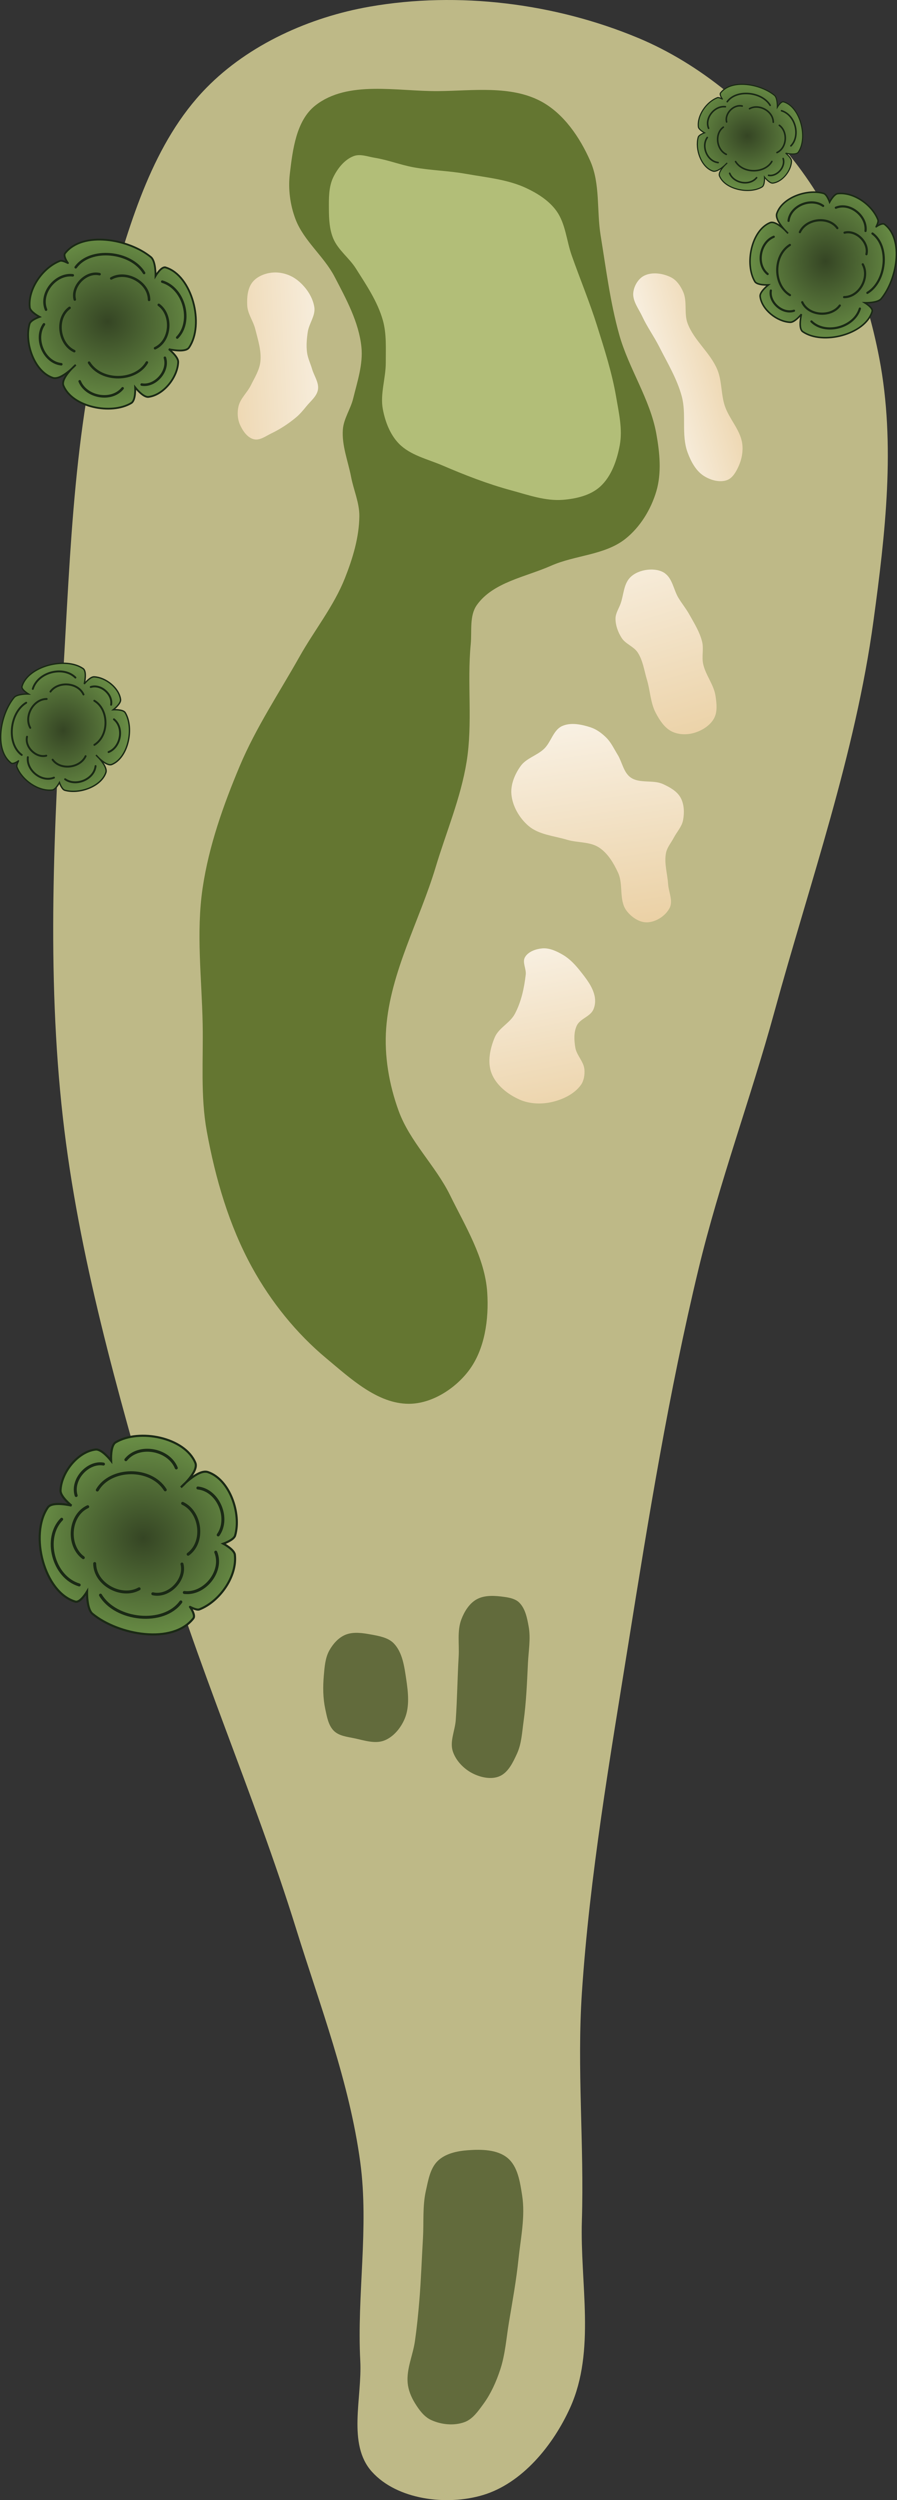 <?xml version="1.0" encoding="UTF-8" standalone="no"?>
<svg
   width="57.551mm"
   height="160.23mm"
   viewBox="0 0 57.551 160.23"
   version="1.1"
   id="svg8"
   inkscape:version="1.2.1 (9c6d41e4, 2022-07-14)"
   sodipodi:docname="9.svg"
   xml:space="preserve"
   xmlns:inkscape="http://www.inkscape.org/namespaces/inkscape"
   xmlns:sodipodi="http://sodipodi.sourceforge.net/DTD/sodipodi-0.dtd"
   xmlns:xlink="http://www.w3.org/1999/xlink"
   xmlns="http://www.w3.org/2000/svg"
   xmlns:svg="http://www.w3.org/2000/svg"
   xmlns:rdf="http://www.w3.org/1999/02/22-rdf-syntax-ns#"
   xmlns:cc="http://creativecommons.org/ns#"
   xmlns:dc="http://purl.org/dc/elements/1.1/"><rect x="0" y="0" width="57.551" height="160.23" fill="#333333" stroke="none"/><defs
     id="defs2"><linearGradient
       inkscape:collect="always"
       id="linearGradient21405"><stop
         style="stop-color:#ddb167;stop-opacity:1;"
         offset="0"
         id="stop21401" /><stop
         style="stop-color:#ffffff;stop-opacity:1"
         offset="1"
         id="stop21403" /></linearGradient><marker
       style="overflow:visible"
       id="Arrow1Lstart"
       refX="0"
       refY="0"
       orient="auto"
       inkscape:stockid="Arrow1Lstart"
       inkscape:isstock="true"><path
         transform="matrix(0.8,0,0,0.8,10,0)"
         style="fill:#ef0000;fill-opacity:1;fill-rule:evenodd;stroke:#ef0000;stroke-width:1pt;stroke-opacity:1"
         d="M 0,0 5,-5 -12.5,0 5,5 Z"
         id="path1322" /></marker><marker
       style="overflow:visible"
       id="DotL"
       refX="0"
       refY="0"
       orient="auto"
       inkscape:stockid="DotL"
       inkscape:isstock="true"><path
         transform="matrix(0.8,0,0,0.8,5.92,0.8)"
         style="fill:#ef0000;fill-opacity:1;fill-rule:evenodd;stroke:#ef0000;stroke-width:1pt;stroke-opacity:1"
         d="m -2.5,-1 c 0,2.76 -2.24,5 -5,5 -2.76,0 -5,-2.24 -5,-5 0,-2.76 2.24,-5 5,-5 2.76,0 5,2.24 5,5 z"
         id="path1383" /></marker><linearGradient
       id="linearGradient1668"><stop
         style="stop-color:#000000;stop-opacity:1"
         offset="0"
         id="stop1664" /><stop
         id="stop1666"
         offset="1"
         style="stop-color:#ffffff;stop-opacity:0" /></linearGradient><linearGradient
       id="linearGradient3710"
       inkscape:swatch="solid"><stop
         style="stop-color:#878e76;stop-opacity:1;"
         offset="0"
         id="stop3708" /></linearGradient><linearGradient
       id="linearGradient3177"
       inkscape:swatch="solid"><stop
         style="stop-color:#000000;stop-opacity:1;"
         offset="0"
         id="stop3175" /></linearGradient><linearGradient
       id="linearGradient3152"><stop
         style="stop-color:#878e76;stop-opacity:1"
         offset="0"
         id="stop3154" /><stop
         id="stop3178"
         offset="1"
         style="stop-color:#065143;stop-opacity:1" /></linearGradient><inkscape:perspective
       sodipodi:type="inkscape:persp3d"
       inkscape:vp_x="0 : 389.41102 : 1"
       inkscape:vp_y="0 : 1000.0002 : 0"
       inkscape:vp_z="744.09454 : 389.41102 : 1"
       inkscape:persp3d-origin="372.04725 : 214.01729 : 1"
       id="perspective10" /><inkscape:perspective
       id="perspective3304"
       inkscape:persp3d-origin="372.04725 : 214.01729 : 1"
       inkscape:vp_z="744.09454 : 389.41102 : 1"
       inkscape:vp_y="0 : 1000.0002 : 0"
       inkscape:vp_x="0 : 389.41102 : 1"
       sodipodi:type="inkscape:persp3d" /><linearGradient
       id="linearGradient3152-8"><stop
         style="stop-color:#73d216;stop-opacity:1;"
         offset="0"
         id="stop3154-9" /><stop
         id="stop3178-2"
         offset="1"
         style="stop-color:#519f06;stop-opacity:1;" /></linearGradient><inkscape:perspective
       sodipodi:type="inkscape:persp3d"
       inkscape:vp_x="0 : 389.41102 : 1"
       inkscape:vp_y="0 : 1000.0002 : 0"
       inkscape:vp_z="744.09454 : 389.41102 : 1"
       inkscape:persp3d-origin="372.04725 : 214.01729 : 1"
       id="perspective10-1" /><inkscape:perspective
       id="perspective3304-8"
       inkscape:persp3d-origin="372.04725 : 214.01729 : 1"
       inkscape:vp_z="744.09454 : 389.41102 : 1"
       inkscape:vp_y="0 : 1000.0002 : 0"
       inkscape:vp_x="0 : 389.41102 : 1"
       sodipodi:type="inkscape:persp3d" /><linearGradient
       inkscape:collect="always"
       id="linearGradient19901"><stop
         style="stop-color:#354524;stop-opacity:1"
         offset="0"
         id="stop19897" /><stop
         style="stop-color:#6a8f46;stop-opacity:1"
         offset="1"
         id="stop19899" /></linearGradient><linearGradient
       inkscape:collect="always"
       xlink:href="#linearGradient21405"
       id="linearGradient4473"
       gradientUnits="userSpaceOnUse"
       gradientTransform="matrix(1.5,0.341,-0.341,1.5,-36.647,-45.122)"
       x1="56.298"
       y1="41.106"
       x2="69.234"
       y2="37.394" /><radialGradient
       inkscape:collect="always"
       xlink:href="#linearGradient19901"
       id="radialGradient10321"
       gradientUnits="userSpaceOnUse"
       gradientTransform="matrix(2.628,0.852,0.792,-2.444,-247.661,586.728)"
       cx="42.292"
       cy="220.65"
       fx="42.292"
       fy="220.65"
       r="6.757" /><linearGradient
       inkscape:collect="always"
       xlink:href="#linearGradient21405"
       id="linearGradient79531"
       gradientUnits="userSpaceOnUse"
       gradientTransform="matrix(1.5,0.341,-0.341,1.5,-12.967,-45.386)"
       x1="71.856"
       y1="36.166"
       x2="63.519"
       y2="40.782" /><linearGradient
       inkscape:collect="always"
       xlink:href="#linearGradient21405"
       id="linearGradient79547"
       gradientUnits="userSpaceOnUse"
       gradientTransform="matrix(1.5,0.341,-0.341,1.5,-13.231,-25.939)"
       x1="72.237"
       y1="49.934"
       x2="61.013"
       y2="30.213" /><linearGradient
       inkscape:collect="always"
       xlink:href="#linearGradient21405"
       id="linearGradient79563"
       gradientUnits="userSpaceOnUse"
       gradientTransform="matrix(1.5,0.341,-0.341,1.5,-18.258,-16.811)"
       x1="70.233"
       y1="51.977"
       x2="62.393"
       y2="32.015" /><linearGradient
       inkscape:collect="always"
       xlink:href="#linearGradient21405"
       id="linearGradient79579"
       gradientUnits="userSpaceOnUse"
       gradientTransform="matrix(1.5,0.341,-0.341,1.5,-19.846,-1.598)"
       x1="69.862"
       y1="49.341"
       x2="61.988"
       y2="31.714" /><radialGradient
       inkscape:collect="always"
       xlink:href="#linearGradient19901"
       id="radialGradient86699"
       gradientUnits="userSpaceOnUse"
       gradientTransform="matrix(2.628,0.852,0.792,-2.444,-247.661,586.728)"
       cx="42.292"
       cy="220.65"
       fx="42.292"
       fy="220.65"
       r="6.757" /><radialGradient
       inkscape:collect="always"
       xlink:href="#linearGradient19901"
       id="radialGradient86739"
       gradientUnits="userSpaceOnUse"
       gradientTransform="matrix(2.628,0.852,0.792,-2.444,-247.661,586.728)"
       cx="42.292"
       cy="220.65"
       fx="42.292"
       fy="220.65"
       r="6.757" /><radialGradient
       inkscape:collect="always"
       xlink:href="#linearGradient19901"
       id="radialGradient86779"
       gradientUnits="userSpaceOnUse"
       gradientTransform="matrix(2.628,0.852,0.792,-2.444,-247.661,586.728)"
       cx="42.292"
       cy="220.65"
       fx="42.292"
       fy="220.65"
       r="6.757" /><radialGradient
       inkscape:collect="always"
       xlink:href="#linearGradient19901"
       id="radialGradient86819"
       gradientUnits="userSpaceOnUse"
       gradientTransform="matrix(2.628,0.852,0.792,-2.444,-247.661,586.728)"
       cx="42.292"
       cy="220.65"
       fx="42.292"
       fy="220.65"
       r="6.757" /></defs><sodipodi:namedview
     id="base"
     pagecolor="#ffffff"
     bordercolor="#666666"
     borderopacity="1.0"
     inkscape:pageopacity="0.0"
     inkscape:pageshadow="2"
     inkscape:zoom="0.50000001"
     inkscape:cx="70.999998"
     inkscape:cy="341.99999"
     inkscape:document-units="mm"
     inkscape:current-layer="layer6"
     inkscape:document-rotation="0"
     showgrid="false"
     inkscape:snap-global="false"
     inkscape:window-width="1317"
     inkscape:window-height="718"
     inkscape:window-x="82"
     inkscape:window-y="25"
     inkscape:window-maximized="0"
     fit-margin-top="0"
     fit-margin-left="0"
     fit-margin-right="0"
     fit-margin-bottom="0"
     inkscape:pagecheckerboard="0"
     inkscape:showpageshadow="2"
     inkscape:deskcolor="#d1d1d1" /><g
     inkscape:groupmode="layer"
     id="layer3"
     inkscape:label="Outside Rough"
     style="display:inline;opacity:1"
     transform="translate(-29.211,-12.087)"
     sodipodi:insensitive="true"><path
       style="opacity:1;fill:#beb987;fill-opacity:1;stroke:none;stroke-width:0.407px;stroke-linecap:butt;stroke-linejoin:miter;stroke-opacity:1"
       d="M 70.146,14.516 C 64.815,12.294 58.624,11.52 52.934,12.513 c -3.846,0.67 -7.758,2.421 -10.488,5.211 -3.403,3.477 -4.866,8.532 -6.21,13.208 -2.292,7.969 -2.494,16.419 -2.993,24.696 -0.564,9.337 -1.049,18.768 0,28.063 1.004,8.9 3.514,17.585 5.987,26.192 2.516,8.758 6.274,17.118 8.98,25.818 1.537,4.941 3.424,9.839 4.116,14.967 0.567,4.203 -0.222,8.487 0,12.722 0.125,2.38 -0.848,5.34 0.748,7.109 1.622,1.798 4.788,2.187 7.109,1.497 2.536,-0.754 4.524,-3.201 5.613,-5.613 1.645,-3.645 0.624,-7.977 0.748,-11.974 0.152,-4.862 -0.322,-9.739 0,-14.593 0.5,-7.533 1.798,-14.996 2.993,-22.451 1.285,-8.019 2.589,-16.052 4.49,-23.947 1.34,-5.563 3.35,-10.945 4.864,-16.464 2.282,-8.314 5.198,-16.527 6.361,-25.07 0.758,-5.563 1.432,-11.324 0.374,-16.838 -0.842,-4.391 -2.536,-8.786 -5.238,-12.348 -2.641,-3.482 -6.209,-6.501 -10.242,-8.183 z"
       id="path926"
       sodipodi:nodetypes="aaaaaaaaaaaaaaaaaaaaaa" /></g><g
     inkscape:groupmode="layer"
     id="layer5"
     inkscape:label="Fairway"
     style="display:inline;opacity:1"
     transform="translate(-29.211,-12.087)"
     sodipodi:insensitive="true"><path
       id="path1217"
       style="opacity:1;fill:#647631;fill-opacity:1;stroke:none;stroke-width:0.87px;stroke-linecap:butt;stroke-linejoin:miter;stroke-opacity:1"
       d="m 57.325,17.926 c -2.645,0.022 -5.799,-0.713 -7.88,0.919 -1.231,0.965 -1.458,2.842 -1.64,4.395 -0.112,0.961 0.019,1.975 0.36,2.881 0.526,1.396 1.824,2.381 2.514,3.704 0.742,1.423 1.554,2.901 1.72,4.498 0.115,1.111 -0.264,2.223 -0.529,3.307 -0.166,0.677 -0.609,1.289 -0.661,1.984 -0.077,1.027 0.335,2.032 0.529,3.043 0.162,0.841 0.538,1.657 0.529,2.514 -0.015,1.358 -0.426,2.706 -0.926,3.969 -0.713,1.8 -1.961,3.34 -2.91,5.027 -1.307,2.322 -2.803,4.556 -3.836,7.011 -1.055,2.507 -1.98,5.115 -2.381,7.805 -0.429,2.879 -0.056,5.821 0,8.731 0.044,2.294 -0.146,4.622 0.265,6.879 0.55,3.018 1.43,6.044 2.91,8.731 1.21,2.196 2.835,4.217 4.763,5.821 1.547,1.288 3.279,2.912 5.292,2.91 1.461,-9.7e-4 2.953,-0.954 3.836,-2.117 1.042,-1.371 1.305,-3.309 1.191,-5.027 -0.148,-2.214 -1.403,-4.226 -2.381,-6.218 -0.934,-1.901 -2.585,-3.433 -3.307,-5.424 -0.609,-1.677 -0.927,-3.513 -0.794,-5.292 0.269,-3.589 2.138,-6.873 3.175,-10.319 0.675,-2.245 1.61,-4.433 1.984,-6.747 0.402,-2.483 0.024,-5.037 0.265,-7.541 0.081,-0.844 -0.097,-1.824 0.397,-2.514 1.044,-1.46 3.121,-1.788 4.763,-2.514 1.544,-0.682 3.439,-0.672 4.762,-1.72 0.949,-0.752 1.639,-1.882 1.984,-3.043 0.352,-1.184 0.22,-2.489 0,-3.704 -0.403,-2.224 -1.774,-4.173 -2.381,-6.35 -0.579,-2.074 -0.844,-4.225 -1.191,-6.35 -0.258,-1.582 -0.016,-3.296 -0.661,-4.763 -0.669,-1.519 -1.71,-3.056 -3.175,-3.836 C 61.962,17.544 59.53,17.907 57.325,17.926 Z"
       sodipodi:nodetypes="aaaaaaaaaaaaaaaaaaaaaaaaaaaaaaaaaaaaa" /></g><g
     inkscape:groupmode="layer"
     id="layer15"
     inkscape:label="Tees"
     style="display:inline;opacity:1"
     transform="translate(-46.07,-110.913)"
     sodipodi:insensitive="true"><path
       id="path1566"
       style="display:inline;fill:#626b3c;fill-opacity:1;stroke:none;stroke-width:0.37px;stroke-linecap:butt;stroke-linejoin:miter;stroke-opacity:1"
       d="m 78.421,213.256 c -0.584,-0.081 -1.246,-0.131 -1.763,0.153 -0.474,0.26 -0.795,0.782 -0.987,1.287 -0.283,0.745 -0.126,1.589 -0.173,2.385 -0.08,1.355 -0.093,2.715 -0.187,4.069 -0.047,0.672 -0.399,1.372 -0.187,2.011 0.198,0.597 0.703,1.117 1.263,1.403 0.517,0.264 1.197,0.414 1.731,0.187 0.562,-0.239 0.868,-0.894 1.123,-1.45 0.292,-0.636 0.324,-1.364 0.421,-2.058 0.172,-1.239 0.221,-2.492 0.281,-3.742 0.037,-0.779 0.185,-1.571 0.047,-2.339 -0.098,-0.544 -0.214,-1.155 -0.608,-1.543 -0.243,-0.24 -0.621,-0.316 -0.959,-0.363 z"
       sodipodi:nodetypes="aaaaaaaaaaaaaa" /><path
       id="path79513"
       style="display:inline;fill:#626b3c;fill-opacity:1;stroke:none;stroke-width:0.37px;stroke-linecap:butt;stroke-linejoin:miter;stroke-opacity:1"
       d="m 69.901,215.672 c -0.547,-0.102 -1.155,-0.199 -1.669,0.012 -0.445,0.183 -0.8,0.586 -1.033,1.006 -0.266,0.479 -0.305,1.06 -0.353,1.606 -0.062,0.715 -0.057,1.45 0.094,2.152 0.106,0.492 0.198,1.054 0.561,1.403 0.334,0.322 0.856,0.372 1.31,0.468 0.627,0.132 1.321,0.374 1.918,0.14 0.596,-0.233 1.064,-0.812 1.31,-1.403 0.323,-0.778 0.218,-1.692 0.094,-2.526 -0.12,-0.8 -0.236,-1.708 -0.795,-2.292 -0.356,-0.371 -0.929,-0.472 -1.435,-0.567 z"
       sodipodi:nodetypes="aaaaaaaaaaaa" /><path
       id="path79515"
       style="display:inline;fill:#626b3c;fill-opacity:1;stroke:none;stroke-width:0.37px;stroke-linecap:butt;stroke-linejoin:miter;stroke-opacity:1"
       d="m 78.642,249.221 c -0.666,-0.558 -1.691,-0.565 -2.558,-0.502 -0.678,0.049 -1.432,0.208 -1.922,0.679 -0.497,0.477 -0.617,1.248 -0.768,1.92 -0.223,0.991 -0.126,2.027 -0.187,3.04 -0.08,1.341 -0.122,2.684 -0.234,4.022 -0.072,0.86 -0.159,1.718 -0.281,2.572 -0.127,0.893 -0.544,1.767 -0.468,2.666 0.039,0.462 0.224,0.915 0.468,1.31 0.261,0.422 0.579,0.866 1.029,1.076 0.651,0.304 1.476,0.387 2.152,0.14 0.528,-0.193 0.885,-0.715 1.216,-1.169 0.481,-0.659 0.82,-1.424 1.076,-2.198 0.323,-0.979 0.391,-2.024 0.561,-3.04 0.224,-1.337 0.468,-2.674 0.608,-4.022 0.142,-1.367 0.449,-2.759 0.234,-4.116 -0.133,-0.84 -0.274,-1.832 -0.926,-2.378 z"
       sodipodi:nodetypes="aaaaaaaaaaaaaaaaa" /></g><g
     inkscape:groupmode="layer"
     id="layer7"
     inkscape:label="Green"
     style="display:inline;opacity:1"
     transform="translate(-29.211,-12.087)"
     sodipodi:insensitive="true"><path
       style="opacity:1;fill:#b2be78;fill-opacity:1;stroke:none;stroke-width:0.228px;stroke-linecap:butt;stroke-linejoin:miter;stroke-opacity:1"
       d="m 59.105,23.229 c -1.113,-0.201 -2.255,-0.216 -3.368,-0.421 -0.837,-0.154 -1.639,-0.472 -2.479,-0.608 -0.447,-0.072 -0.931,-0.269 -1.354,-0.109 -0.588,0.222 -1.035,0.791 -1.31,1.356 -0.302,0.623 -0.285,1.366 -0.281,2.058 0.004,0.631 0.036,1.29 0.281,1.871 0.311,0.739 1.022,1.24 1.45,1.918 0.667,1.055 1.392,2.119 1.731,3.321 0.246,0.872 0.184,1.806 0.187,2.713 0.003,1 -0.374,2.011 -0.187,2.993 0.151,0.795 0.464,1.619 1.029,2.198 0.73,0.749 1.845,0.991 2.806,1.403 1.432,0.615 2.892,1.183 4.397,1.59 1.086,0.294 2.199,0.697 3.321,0.608 0.841,-0.067 1.759,-0.277 2.385,-0.842 0.73,-0.659 1.084,-1.699 1.263,-2.666 0.188,-1.015 -0.061,-2.07 -0.234,-3.087 -0.263,-1.543 -0.747,-3.043 -1.216,-4.537 -0.481,-1.534 -1.103,-3.021 -1.637,-4.537 -0.334,-0.949 -0.392,-2.039 -0.982,-2.853 -0.47,-0.649 -1.193,-1.109 -1.918,-1.45 -1.204,-0.567 -2.575,-0.684 -3.884,-0.92 z"
       id="path942"
       sodipodi:nodetypes="aaaaaaaaaaaaaaaaaaaaaaa" /></g><g
     inkscape:groupmode="layer"
     id="layer6"
     inkscape:label="Sand"
     style="display:inline;opacity:1"
     transform="translate(-29.211,-12.087)"
     sodipodi:insensitive="true"><path
       id="path4471"
       style="display:inline;fill:url(#linearGradient4473);fill-opacity:1;stroke:none;stroke-width:0.407px;stroke-linecap:butt;stroke-linejoin:miter;stroke-opacity:1"
       d="m 48.225,29.993 c -0.42,-0.312 -0.985,-0.479 -1.507,-0.439 -0.478,0.037 -1.003,0.237 -1.304,0.611 -0.324,0.403 -0.368,0.997 -0.34,1.514 0.029,0.527 0.388,0.985 0.514,1.497 0.171,0.689 0.409,1.399 0.327,2.105 -0.062,0.535 -0.37,1.014 -0.608,1.497 -0.232,0.47 -0.678,0.846 -0.795,1.356 -0.087,0.381 -0.066,0.812 0.094,1.169 0.175,0.393 0.471,0.831 0.889,0.935 0.383,0.096 0.767,-0.203 1.123,-0.374 0.569,-0.274 1.106,-0.624 1.59,-1.029 0.245,-0.205 0.454,-0.453 0.655,-0.702 0.274,-0.34 0.677,-0.645 0.748,-1.076 0.074,-0.448 -0.246,-0.874 -0.374,-1.31 -0.106,-0.36 -0.279,-0.704 -0.327,-1.076 -0.057,-0.433 -0.017,-0.878 0.047,-1.31 0.08,-0.542 0.507,-1.049 0.421,-1.59 -0.111,-0.698 -0.586,-1.358 -1.153,-1.78 z"
       sodipodi:nodetypes="aaaaaaaaaaaaaaaaaaa" /><path
       id="path79529"
       style="display:inline;fill:url(#linearGradient79531);fill-opacity:1;stroke:none;stroke-width:0.407px;stroke-linecap:butt;stroke-linejoin:miter;stroke-opacity:1"
       d="m 72.28,29.869 c -0.518,-0.264 -1.221,-0.373 -1.741,-0.112 -0.382,0.193 -0.65,0.654 -0.696,1.079 -0.058,0.547 0.35,1.046 0.582,1.545 0.309,0.664 0.744,1.264 1.076,1.918 0.527,1.039 1.144,2.056 1.45,3.181 0.317,1.165 -0.043,2.469 0.374,3.601 0.209,0.568 0.522,1.166 1.029,1.497 0.425,0.277 1.019,0.451 1.497,0.281 0.365,-0.13 0.587,-0.537 0.748,-0.889 0.204,-0.445 0.3,-0.965 0.234,-1.45 -0.121,-0.885 -0.844,-1.584 -1.123,-2.432 -0.243,-0.741 -0.175,-1.569 -0.468,-2.292 -0.446,-1.098 -1.507,-1.882 -1.918,-2.993 -0.235,-0.635 -0.007,-1.392 -0.281,-2.011 -0.161,-0.365 -0.409,-0.741 -0.765,-0.922 z"
       sodipodi:nodetypes="aaaaaaaaaaaaaaaa" /><path
       id="path79545"
       style="display:inline;fill:url(#linearGradient79547);fill-opacity:1;stroke:none;stroke-width:0.407px;stroke-linecap:butt;stroke-linejoin:miter;stroke-opacity:1"
       d="m 71.891,48.842 c -0.309,-0.231 -0.748,-0.283 -1.132,-0.241 -0.417,0.046 -0.862,0.214 -1.145,0.524 -0.391,0.426 -0.39,1.089 -0.581,1.635 -0.112,0.319 -0.326,0.621 -0.331,0.959 -0.006,0.439 0.159,0.887 0.397,1.257 0.249,0.387 0.772,0.541 1.025,0.926 0.339,0.516 0.417,1.162 0.595,1.753 0.211,0.699 0.222,1.471 0.562,2.117 0.244,0.463 0.557,0.956 1.025,1.191 0.425,0.213 0.965,0.229 1.422,0.099 0.509,-0.144 1.032,-0.464 1.29,-0.926 0.237,-0.425 0.172,-0.975 0.099,-1.455 -0.11,-0.725 -0.642,-1.333 -0.794,-2.051 -0.098,-0.464 0.048,-0.962 -0.066,-1.422 -0.156,-0.627 -0.511,-1.189 -0.827,-1.753 -0.206,-0.368 -0.478,-0.696 -0.695,-1.058 -0.303,-0.506 -0.374,-1.201 -0.847,-1.554 z"
       sodipodi:nodetypes="aaaaaaaaaaaaaaaaaa" /><path
       id="path79561"
       style="display:inline;fill:url(#linearGradient79563);fill-opacity:1;stroke:none;stroke-width:0.407px;stroke-linecap:butt;stroke-linejoin:miter;stroke-opacity:1"
       d="m 67.096,58.698 c -0.58,-0.186 -1.272,-0.33 -1.826,-0.076 -0.56,0.257 -0.702,1.022 -1.145,1.45 -0.448,0.433 -1.141,0.601 -1.507,1.106 -0.374,0.517 -0.653,1.184 -0.595,1.819 0.069,0.761 0.512,1.519 1.091,2.017 0.666,0.573 1.639,0.64 2.48,0.893 0.674,0.202 1.463,0.11 2.051,0.496 0.566,0.371 0.941,1.006 1.224,1.621 0.344,0.748 0.042,1.75 0.529,2.414 0.301,0.41 0.814,0.772 1.323,0.761 0.575,-0.013 1.195,-0.413 1.455,-0.926 0.23,-0.453 -0.066,-1.014 -0.099,-1.521 -0.044,-0.672 -0.27,-1.358 -0.132,-2.017 0.074,-0.352 0.329,-0.64 0.496,-0.959 0.197,-0.376 0.517,-0.708 0.595,-1.124 0.091,-0.48 0.075,-1.03 -0.165,-1.455 -0.233,-0.411 -0.695,-0.664 -1.124,-0.86 -0.645,-0.294 -1.51,-0.013 -2.084,-0.43 -0.451,-0.328 -0.534,-0.98 -0.827,-1.455 -0.229,-0.372 -0.417,-0.784 -0.728,-1.091 -0.286,-0.284 -0.628,-0.538 -1.012,-0.661 z"
       sodipodi:nodetypes="aaaaaaaaaaaaaaaaaaaaaa" /><path
       id="path79577"
       style="display:inline;fill:url(#linearGradient79579);fill-opacity:1;stroke:none;stroke-width:0.407px;stroke-linecap:butt;stroke-linejoin:miter;stroke-opacity:1"
       d="m 65.33,73.283 c -0.398,-0.233 -0.86,-0.453 -1.32,-0.416 -0.416,0.034 -0.906,0.205 -1.116,0.565 -0.188,0.321 0.09,0.745 0.048,1.114 -0.099,0.868 -0.29,1.755 -0.702,2.526 -0.31,0.58 -1.03,0.891 -1.286,1.497 -0.299,0.706 -0.483,1.575 -0.21,2.292 0.296,0.778 1.06,1.375 1.824,1.707 0.638,0.277 1.405,0.301 2.081,0.14 0.687,-0.163 1.406,-0.507 1.824,-1.076 0.204,-0.277 0.262,-0.663 0.234,-1.006 -0.042,-0.505 -0.502,-0.903 -0.585,-1.403 -0.077,-0.462 -0.105,-0.979 0.094,-1.403 0.205,-0.44 0.838,-0.57 1.052,-1.006 0.131,-0.267 0.155,-0.597 0.094,-0.889 -0.126,-0.598 -0.533,-1.111 -0.912,-1.59 -0.318,-0.402 -0.678,-0.794 -1.12,-1.052 z"
       sodipodi:nodetypes="aaaaaaaaaaaaaaaaa" /></g><g
     inkscape:groupmode="layer"
     id="layer9"
     inkscape:label="Trees"
     style="display:inline;opacity:1"
     transform="translate(-29.211,-12.087)"
     sodipodi:insensitive="true"><g
       id="g10319"
       transform="matrix(-0.298,-0.124,-0.124,0.298,57.869,12.555)"
       style="display:inline"><path
         style="fill:url(#radialGradient10321);fill-opacity:1;stroke:#1a2915;stroke-width:0.358;stroke-linecap:butt;stroke-linejoin:miter;stroke-miterlimit:4;stroke-dasharray:none;stroke-opacity:1"
         d="m 31.76,69.161 c 0.862,0.092 1.171,2.321 1.171,2.321 v 0 c 0,0 1.059,-2.732 2.29,-3.103 5.453,-1.642 14.536,0.367 16.048,5.858 0.178,0.647 -1.164,1.528 -1.272,1.562 -0.162,0.052 1.23,-0.152 1.625,0.226 2.653,2.542 3.785,7.637 1.988,10.842 -0.44,0.785 -2.519,0.97 -2.519,0.97 v 0 c 0,0 1.405,1.243 1.311,2.047 -0.45,3.863 -4.503,8.39 -8.383,8.117 -1.741,-0.122 -3.214,-4.133 -3.214,-4.133 v 0 c 0,0 1.792,3.631 0.655,4.76 -3.293,3.269 -11.016,1.733 -13.775,-1.997 -0.635,-0.858 0.487,-3.164 0.487,-3.164 v 0 c 0,0 -2.219,1.265 -3.16,0.732 -2.641,-1.495 -3.858,-5.818 -2.802,-8.664 0.366,-0.988 2.698,-1.646 2.698,-1.646 v 0 c 0,0 -3.297,-0.516 -3.575,-1.825 -1.151,-5.409 4.928,-13.491 10.427,-12.905 z"
         id="path10295"
         sodipodi:nodetypes="accaasaaccaaccaaccaaccaa" /><path
         style="fill:none;stroke:#1a2915;stroke-width:0.501;stroke-linecap:round;stroke-linejoin:miter;stroke-miterlimit:4;stroke-dasharray:none;stroke-opacity:1"
         d="m 49.72,88.869 c 0.759,3.341 -2.868,6.984 -6.228,5.998"
         id="path10297"
         sodipodi:nodetypes="cc" /><path
         style="fill:none;stroke:#1a2915;stroke-width:0.501;stroke-linecap:round;stroke-linejoin:miter;stroke-miterlimit:4;stroke-dasharray:none;stroke-opacity:1"
         d="m 38.821,96.589 c -2.402,2.444 -7.426,1.359 -8.412,-2"
         id="path10299"
         sodipodi:nodetypes="cc" /><path
         id="path10301"
         style="fill:none;stroke:#1a2915;stroke-width:0.501;stroke-linecap:round;stroke-linejoin:miter;stroke-miterlimit:4;stroke-dasharray:none;stroke-opacity:1"
         d="m 27.197,92.448 c -2.633,-0.587 -4.03,-4.533 -2.216,-6.686" /><path
         style="fill:none;stroke:#1a2915;stroke-width:0.501;stroke-linecap:round;stroke-linejoin:miter;stroke-miterlimit:4;stroke-dasharray:none;stroke-opacity:1"
         d="m 24.26,81.122 c -1.661,-4.078 2.394,-9.574 7.012,-9.109"
         id="path10303"
         sodipodi:nodetypes="cc" /><path
         style="fill:none;stroke:#1a2915;stroke-width:0.501;stroke-linecap:round;stroke-linejoin:miter;stroke-miterlimit:4;stroke-dasharray:none;stroke-opacity:1"
         d="M 35.26,71.816 C 39.327,68.817 47.099,71.157 48.249,75.99"
         id="path10305"
         sodipodi:nodetypes="cc" /><path
         style="fill:none;stroke:#1a2915;stroke-width:0.501;stroke-linecap:round;stroke-linejoin:miter;stroke-miterlimit:4;stroke-dasharray:none;stroke-opacity:1"
         d="m 48.174,77.686 c 3.297,0.933 4.758,5.861 2.285,8.339"
         id="path10307"
         sodipodi:nodetypes="cc" /><path
         id="path10309"
         style="fill:none;stroke:#1a2915;stroke-width:0.501;stroke-linecap:round;stroke-linejoin:miter;stroke-miterlimit:4;stroke-dasharray:none;stroke-opacity:1"
         d="m 45.957,81.973 c 1.635,-2.146 0.161,-6.063 -2.614,-6.54" /><path
         style="fill:none;stroke:#1a2915;stroke-width:0.501;stroke-linecap:round;stroke-linejoin:miter;stroke-miterlimit:4;stroke-dasharray:none;stroke-opacity:1"
         d="m 27.924,87.999 c 0.571,4.367 6.812,7.141 10.597,4.455"
         id="path10311"
         sodipodi:nodetypes="cc" /><path
         style="fill:none;stroke:#1a2915;stroke-width:0.501;stroke-linecap:round;stroke-linejoin:miter;stroke-miterlimit:4;stroke-dasharray:none;stroke-opacity:1"
         d="m 30.139,76.535 c -3.333,0.796 -4.996,5.66 -2.627,8.237"
         id="path10313"
         sodipodi:nodetypes="cc" /><path
         style="fill:none;stroke:#1a2915;stroke-width:0.501;stroke-linecap:round;stroke-linejoin:miter;stroke-miterlimit:4;stroke-dasharray:none;stroke-opacity:1"
         d="m 40.881,75.319 c -2.113,-2.698 -7.227,-2.183 -8.583,1.045"
         id="path10315"
         sodipodi:nodetypes="cc" /><path
         style="fill:none;stroke:#1a2915;stroke-width:0.501;stroke-linecap:round;stroke-linejoin:miter;stroke-miterlimit:4;stroke-dasharray:none;stroke-opacity:1"
         d="m 42.114,91.475 c 3.424,-0.137 5.995,-4.589 4.168,-7.575"
         id="path10317"
         sodipodi:nodetypes="cc" /></g><g
       id="g86697"
       transform="matrix(-0.095,0.227,0.227,0.095,17.939,42.298)"
       style="display:inline"><path
         style="fill:url(#radialGradient86699);fill-opacity:1;stroke:#1a2915;stroke-width:0.358;stroke-linecap:butt;stroke-linejoin:miter;stroke-miterlimit:4;stroke-dasharray:none;stroke-opacity:1"
         d="m 31.76,69.161 c 0.862,0.092 1.171,2.321 1.171,2.321 v 0 c 0,0 1.059,-2.732 2.29,-3.103 5.453,-1.642 14.536,0.367 16.048,5.858 0.178,0.647 -1.164,1.528 -1.272,1.562 -0.162,0.052 1.23,-0.152 1.625,0.226 2.653,2.542 3.785,7.637 1.988,10.842 -0.44,0.785 -2.519,0.97 -2.519,0.97 v 0 c 0,0 1.405,1.243 1.311,2.047 -0.45,3.863 -4.503,8.39 -8.383,8.117 -1.741,-0.122 -3.214,-4.133 -3.214,-4.133 v 0 c 0,0 1.792,3.631 0.655,4.76 -3.293,3.269 -11.016,1.733 -13.775,-1.997 -0.635,-0.858 0.487,-3.164 0.487,-3.164 v 0 c 0,0 -2.219,1.265 -3.16,0.732 -2.641,-1.495 -3.858,-5.818 -2.802,-8.664 0.366,-0.988 2.698,-1.646 2.698,-1.646 v 0 c 0,0 -3.297,-0.516 -3.575,-1.825 -1.151,-5.409 4.928,-13.491 10.427,-12.905 z"
         id="path86673"
         sodipodi:nodetypes="accaasaaccaaccaaccaaccaa" /><path
         style="fill:none;stroke:#1a2915;stroke-width:0.501;stroke-linecap:round;stroke-linejoin:miter;stroke-miterlimit:4;stroke-dasharray:none;stroke-opacity:1"
         d="m 49.72,88.869 c 0.759,3.341 -2.868,6.984 -6.228,5.998"
         id="path86675"
         sodipodi:nodetypes="cc" /><path
         style="fill:none;stroke:#1a2915;stroke-width:0.501;stroke-linecap:round;stroke-linejoin:miter;stroke-miterlimit:4;stroke-dasharray:none;stroke-opacity:1"
         d="m 38.821,96.589 c -2.402,2.444 -7.426,1.359 -8.412,-2"
         id="path86677"
         sodipodi:nodetypes="cc" /><path
         id="path86679"
         style="fill:none;stroke:#1a2915;stroke-width:0.501;stroke-linecap:round;stroke-linejoin:miter;stroke-miterlimit:4;stroke-dasharray:none;stroke-opacity:1"
         d="m 27.197,92.448 c -2.633,-0.587 -4.03,-4.533 -2.216,-6.686" /><path
         style="fill:none;stroke:#1a2915;stroke-width:0.501;stroke-linecap:round;stroke-linejoin:miter;stroke-miterlimit:4;stroke-dasharray:none;stroke-opacity:1"
         d="m 24.26,81.122 c -1.661,-4.078 2.394,-9.574 7.012,-9.109"
         id="path86681"
         sodipodi:nodetypes="cc" /><path
         style="fill:none;stroke:#1a2915;stroke-width:0.501;stroke-linecap:round;stroke-linejoin:miter;stroke-miterlimit:4;stroke-dasharray:none;stroke-opacity:1"
         d="M 35.26,71.816 C 39.327,68.817 47.099,71.157 48.249,75.99"
         id="path86683"
         sodipodi:nodetypes="cc" /><path
         style="fill:none;stroke:#1a2915;stroke-width:0.501;stroke-linecap:round;stroke-linejoin:miter;stroke-miterlimit:4;stroke-dasharray:none;stroke-opacity:1"
         d="m 48.174,77.686 c 3.297,0.933 4.758,5.861 2.285,8.339"
         id="path86685"
         sodipodi:nodetypes="cc" /><path
         id="path86687"
         style="fill:none;stroke:#1a2915;stroke-width:0.501;stroke-linecap:round;stroke-linejoin:miter;stroke-miterlimit:4;stroke-dasharray:none;stroke-opacity:1"
         d="m 45.957,81.973 c 1.635,-2.146 0.161,-6.063 -2.614,-6.54" /><path
         style="fill:none;stroke:#1a2915;stroke-width:0.501;stroke-linecap:round;stroke-linejoin:miter;stroke-miterlimit:4;stroke-dasharray:none;stroke-opacity:1"
         d="m 27.924,87.999 c 0.571,4.367 6.812,7.141 10.597,4.455"
         id="path86689"
         sodipodi:nodetypes="cc" /><path
         style="fill:none;stroke:#1a2915;stroke-width:0.501;stroke-linecap:round;stroke-linejoin:miter;stroke-miterlimit:4;stroke-dasharray:none;stroke-opacity:1"
         d="m 30.139,76.535 c -3.333,0.796 -4.996,5.66 -2.627,8.237"
         id="path86691"
         sodipodi:nodetypes="cc" /><path
         style="fill:none;stroke:#1a2915;stroke-width:0.501;stroke-linecap:round;stroke-linejoin:miter;stroke-miterlimit:4;stroke-dasharray:none;stroke-opacity:1"
         d="m 40.881,75.319 c -2.113,-2.698 -7.227,-2.183 -8.583,1.045"
         id="path86693"
         sodipodi:nodetypes="cc" /><path
         style="fill:none;stroke:#1a2915;stroke-width:0.501;stroke-linecap:round;stroke-linejoin:miter;stroke-miterlimit:4;stroke-dasharray:none;stroke-opacity:1"
         d="m 42.114,91.475 c 3.424,-0.137 5.995,-4.589 4.168,-7.575"
         id="path86695"
         sodipodi:nodetypes="cc" /></g><g
       id="g86737"
       transform="matrix(0.35,0.146,0.146,-0.35,12.833,134.304)"
       style="display:inline"><path
         style="fill:url(#radialGradient86739);fill-opacity:1;stroke:#1a2915;stroke-width:0.358;stroke-linecap:butt;stroke-linejoin:miter;stroke-miterlimit:4;stroke-dasharray:none;stroke-opacity:1"
         d="m 31.76,69.161 c 0.862,0.092 1.171,2.321 1.171,2.321 v 0 c 0,0 1.059,-2.732 2.29,-3.103 5.453,-1.642 14.536,0.367 16.048,5.858 0.178,0.647 -1.164,1.528 -1.272,1.562 -0.162,0.052 1.23,-0.152 1.625,0.226 2.653,2.542 3.785,7.637 1.988,10.842 -0.44,0.785 -2.519,0.97 -2.519,0.97 v 0 c 0,0 1.405,1.243 1.311,2.047 -0.45,3.863 -4.503,8.39 -8.383,8.117 -1.741,-0.122 -3.214,-4.133 -3.214,-4.133 v 0 c 0,0 1.792,3.631 0.655,4.76 -3.293,3.269 -11.016,1.733 -13.775,-1.997 -0.635,-0.858 0.487,-3.164 0.487,-3.164 v 0 c 0,0 -2.219,1.265 -3.16,0.732 -2.641,-1.495 -3.858,-5.818 -2.802,-8.664 0.366,-0.988 2.698,-1.646 2.698,-1.646 v 0 c 0,0 -3.297,-0.516 -3.575,-1.825 -1.151,-5.409 4.928,-13.491 10.427,-12.905 z"
         id="path86713"
         sodipodi:nodetypes="accaasaaccaaccaaccaaccaa" /><path
         style="fill:none;stroke:#1a2915;stroke-width:0.501;stroke-linecap:round;stroke-linejoin:miter;stroke-miterlimit:4;stroke-dasharray:none;stroke-opacity:1"
         d="m 49.72,88.869 c 0.759,3.341 -2.868,6.984 -6.228,5.998"
         id="path86715"
         sodipodi:nodetypes="cc" /><path
         style="fill:none;stroke:#1a2915;stroke-width:0.501;stroke-linecap:round;stroke-linejoin:miter;stroke-miterlimit:4;stroke-dasharray:none;stroke-opacity:1"
         d="m 38.821,96.589 c -2.402,2.444 -7.426,1.359 -8.412,-2"
         id="path86717"
         sodipodi:nodetypes="cc" /><path
         id="path86719"
         style="fill:none;stroke:#1a2915;stroke-width:0.501;stroke-linecap:round;stroke-linejoin:miter;stroke-miterlimit:4;stroke-dasharray:none;stroke-opacity:1"
         d="m 27.197,92.448 c -2.633,-0.587 -4.03,-4.533 -2.216,-6.686" /><path
         style="fill:none;stroke:#1a2915;stroke-width:0.501;stroke-linecap:round;stroke-linejoin:miter;stroke-miterlimit:4;stroke-dasharray:none;stroke-opacity:1"
         d="m 24.26,81.122 c -1.661,-4.078 2.394,-9.574 7.012,-9.109"
         id="path86721"
         sodipodi:nodetypes="cc" /><path
         style="fill:none;stroke:#1a2915;stroke-width:0.501;stroke-linecap:round;stroke-linejoin:miter;stroke-miterlimit:4;stroke-dasharray:none;stroke-opacity:1"
         d="M 35.26,71.816 C 39.327,68.817 47.099,71.157 48.249,75.99"
         id="path86723"
         sodipodi:nodetypes="cc" /><path
         style="fill:none;stroke:#1a2915;stroke-width:0.501;stroke-linecap:round;stroke-linejoin:miter;stroke-miterlimit:4;stroke-dasharray:none;stroke-opacity:1"
         d="m 48.174,77.686 c 3.297,0.933 4.758,5.861 2.285,8.339"
         id="path86725"
         sodipodi:nodetypes="cc" /><path
         id="path86727"
         style="fill:none;stroke:#1a2915;stroke-width:0.501;stroke-linecap:round;stroke-linejoin:miter;stroke-miterlimit:4;stroke-dasharray:none;stroke-opacity:1"
         d="m 45.957,81.973 c 1.635,-2.146 0.161,-6.063 -2.614,-6.54" /><path
         style="fill:none;stroke:#1a2915;stroke-width:0.501;stroke-linecap:round;stroke-linejoin:miter;stroke-miterlimit:4;stroke-dasharray:none;stroke-opacity:1"
         d="m 27.924,87.999 c 0.571,4.367 6.812,7.141 10.597,4.455"
         id="path86729"
         sodipodi:nodetypes="cc" /><path
         style="fill:none;stroke:#1a2915;stroke-width:0.501;stroke-linecap:round;stroke-linejoin:miter;stroke-miterlimit:4;stroke-dasharray:none;stroke-opacity:1"
         d="m 30.139,76.535 c -3.333,0.796 -4.996,5.66 -2.627,8.237"
         id="path86731"
         sodipodi:nodetypes="cc" /><path
         style="fill:none;stroke:#1a2915;stroke-width:0.501;stroke-linecap:round;stroke-linejoin:miter;stroke-miterlimit:4;stroke-dasharray:none;stroke-opacity:1"
         d="m 40.881,75.319 c -2.113,-2.698 -7.227,-2.183 -8.583,1.045"
         id="path86733"
         sodipodi:nodetypes="cc" /><path
         style="fill:none;stroke:#1a2915;stroke-width:0.501;stroke-linecap:round;stroke-linejoin:miter;stroke-miterlimit:4;stroke-dasharray:none;stroke-opacity:1"
         d="m 42.114,91.475 c 3.424,-0.137 5.995,-4.589 4.168,-7.575"
         id="path86735"
         sodipodi:nodetypes="cc" /></g><g
       id="g86777"
       transform="matrix(0.108,-0.258,-0.258,-0.108,99.582,47.709)"
       style="display:inline"><path
         style="fill:url(#radialGradient86779);fill-opacity:1;stroke:#1a2915;stroke-width:0.358;stroke-linecap:butt;stroke-linejoin:miter;stroke-miterlimit:4;stroke-dasharray:none;stroke-opacity:1"
         d="m 31.76,69.161 c 0.862,0.092 1.171,2.321 1.171,2.321 v 0 c 0,0 1.059,-2.732 2.29,-3.103 5.453,-1.642 14.536,0.367 16.048,5.858 0.178,0.647 -1.164,1.528 -1.272,1.562 -0.162,0.052 1.23,-0.152 1.625,0.226 2.653,2.542 3.785,7.637 1.988,10.842 -0.44,0.785 -2.519,0.97 -2.519,0.97 v 0 c 0,0 1.405,1.243 1.311,2.047 -0.45,3.863 -4.503,8.39 -8.383,8.117 -1.741,-0.122 -3.214,-4.133 -3.214,-4.133 v 0 c 0,0 1.792,3.631 0.655,4.76 -3.293,3.269 -11.016,1.733 -13.775,-1.997 -0.635,-0.858 0.487,-3.164 0.487,-3.164 v 0 c 0,0 -2.219,1.265 -3.16,0.732 -2.641,-1.495 -3.858,-5.818 -2.802,-8.664 0.366,-0.988 2.698,-1.646 2.698,-1.646 v 0 c 0,0 -3.297,-0.516 -3.575,-1.825 -1.151,-5.409 4.928,-13.491 10.427,-12.905 z"
         id="path86753"
         sodipodi:nodetypes="accaasaaccaaccaaccaaccaa" /><path
         style="fill:none;stroke:#1a2915;stroke-width:0.501;stroke-linecap:round;stroke-linejoin:miter;stroke-miterlimit:4;stroke-dasharray:none;stroke-opacity:1"
         d="m 49.72,88.869 c 0.759,3.341 -2.868,6.984 -6.228,5.998"
         id="path86755"
         sodipodi:nodetypes="cc" /><path
         style="fill:none;stroke:#1a2915;stroke-width:0.501;stroke-linecap:round;stroke-linejoin:miter;stroke-miterlimit:4;stroke-dasharray:none;stroke-opacity:1"
         d="m 38.821,96.589 c -2.402,2.444 -7.426,1.359 -8.412,-2"
         id="path86757"
         sodipodi:nodetypes="cc" /><path
         id="path86759"
         style="fill:none;stroke:#1a2915;stroke-width:0.501;stroke-linecap:round;stroke-linejoin:miter;stroke-miterlimit:4;stroke-dasharray:none;stroke-opacity:1"
         d="m 27.197,92.448 c -2.633,-0.587 -4.03,-4.533 -2.216,-6.686" /><path
         style="fill:none;stroke:#1a2915;stroke-width:0.501;stroke-linecap:round;stroke-linejoin:miter;stroke-miterlimit:4;stroke-dasharray:none;stroke-opacity:1"
         d="m 24.26,81.122 c -1.661,-4.078 2.394,-9.574 7.012,-9.109"
         id="path86761"
         sodipodi:nodetypes="cc" /><path
         style="fill:none;stroke:#1a2915;stroke-width:0.501;stroke-linecap:round;stroke-linejoin:miter;stroke-miterlimit:4;stroke-dasharray:none;stroke-opacity:1"
         d="M 35.26,71.816 C 39.327,68.817 47.099,71.157 48.249,75.99"
         id="path86763"
         sodipodi:nodetypes="cc" /><path
         style="fill:none;stroke:#1a2915;stroke-width:0.501;stroke-linecap:round;stroke-linejoin:miter;stroke-miterlimit:4;stroke-dasharray:none;stroke-opacity:1"
         d="m 48.174,77.686 c 3.297,0.933 4.758,5.861 2.285,8.339"
         id="path86765"
         sodipodi:nodetypes="cc" /><path
         id="path86767"
         style="fill:none;stroke:#1a2915;stroke-width:0.501;stroke-linecap:round;stroke-linejoin:miter;stroke-miterlimit:4;stroke-dasharray:none;stroke-opacity:1"
         d="m 45.957,81.973 c 1.635,-2.146 0.161,-6.063 -2.614,-6.54" /><path
         style="fill:none;stroke:#1a2915;stroke-width:0.501;stroke-linecap:round;stroke-linejoin:miter;stroke-miterlimit:4;stroke-dasharray:none;stroke-opacity:1"
         d="m 27.924,87.999 c 0.571,4.367 6.812,7.141 10.597,4.455"
         id="path86769"
         sodipodi:nodetypes="cc" /><path
         style="fill:none;stroke:#1a2915;stroke-width:0.501;stroke-linecap:round;stroke-linejoin:miter;stroke-miterlimit:4;stroke-dasharray:none;stroke-opacity:1"
         d="m 30.139,76.535 c -3.333,0.796 -4.996,5.66 -2.627,8.237"
         id="path86771"
         sodipodi:nodetypes="cc" /><path
         style="fill:none;stroke:#1a2915;stroke-width:0.501;stroke-linecap:round;stroke-linejoin:miter;stroke-miterlimit:4;stroke-dasharray:none;stroke-opacity:1"
         d="m 40.881,75.319 c -2.113,-2.698 -7.227,-2.183 -8.583,1.045"
         id="path86773"
         sodipodi:nodetypes="cc" /><path
         style="fill:none;stroke:#1a2915;stroke-width:0.501;stroke-linecap:round;stroke-linejoin:miter;stroke-miterlimit:4;stroke-dasharray:none;stroke-opacity:1"
         d="m 42.114,91.475 c 3.424,-0.137 5.995,-4.589 4.168,-7.575"
         id="path86775"
         sodipodi:nodetypes="cc" /></g><g
       id="g86817"
       transform="matrix(-0.187,-0.078,-0.078,0.187,90.819,8.158)"
       style="display:inline"><path
         style="fill:url(#radialGradient86819);fill-opacity:1;stroke:#1a2915;stroke-width:0.358;stroke-linecap:butt;stroke-linejoin:miter;stroke-miterlimit:4;stroke-dasharray:none;stroke-opacity:1"
         d="m 31.76,69.161 c 0.862,0.092 1.171,2.321 1.171,2.321 v 0 c 0,0 1.059,-2.732 2.29,-3.103 5.453,-1.642 14.536,0.367 16.048,5.858 0.178,0.647 -1.164,1.528 -1.272,1.562 -0.162,0.052 1.23,-0.152 1.625,0.226 2.653,2.542 3.785,7.637 1.988,10.842 -0.44,0.785 -2.519,0.97 -2.519,0.97 v 0 c 0,0 1.405,1.243 1.311,2.047 -0.45,3.863 -4.503,8.39 -8.383,8.117 -1.741,-0.122 -3.214,-4.133 -3.214,-4.133 v 0 c 0,0 1.792,3.631 0.655,4.76 -3.293,3.269 -11.016,1.733 -13.775,-1.997 -0.635,-0.858 0.487,-3.164 0.487,-3.164 v 0 c 0,0 -2.219,1.265 -3.16,0.732 -2.641,-1.495 -3.858,-5.818 -2.802,-8.664 0.366,-0.988 2.698,-1.646 2.698,-1.646 v 0 c 0,0 -3.297,-0.516 -3.575,-1.825 -1.151,-5.409 4.928,-13.491 10.427,-12.905 z"
         id="path86793"
         sodipodi:nodetypes="accaasaaccaaccaaccaaccaa" /><path
         style="fill:none;stroke:#1a2915;stroke-width:0.501;stroke-linecap:round;stroke-linejoin:miter;stroke-miterlimit:4;stroke-dasharray:none;stroke-opacity:1"
         d="m 49.72,88.869 c 0.759,3.341 -2.868,6.984 -6.228,5.998"
         id="path86795"
         sodipodi:nodetypes="cc" /><path
         style="fill:none;stroke:#1a2915;stroke-width:0.501;stroke-linecap:round;stroke-linejoin:miter;stroke-miterlimit:4;stroke-dasharray:none;stroke-opacity:1"
         d="m 38.821,96.589 c -2.402,2.444 -7.426,1.359 -8.412,-2"
         id="path86797"
         sodipodi:nodetypes="cc" /><path
         id="path86799"
         style="fill:none;stroke:#1a2915;stroke-width:0.501;stroke-linecap:round;stroke-linejoin:miter;stroke-miterlimit:4;stroke-dasharray:none;stroke-opacity:1"
         d="m 27.197,92.448 c -2.633,-0.587 -4.03,-4.533 -2.216,-6.686" /><path
         style="fill:none;stroke:#1a2915;stroke-width:0.501;stroke-linecap:round;stroke-linejoin:miter;stroke-miterlimit:4;stroke-dasharray:none;stroke-opacity:1"
         d="m 24.26,81.122 c -1.661,-4.078 2.394,-9.574 7.012,-9.109"
         id="path86801"
         sodipodi:nodetypes="cc" /><path
         style="fill:none;stroke:#1a2915;stroke-width:0.501;stroke-linecap:round;stroke-linejoin:miter;stroke-miterlimit:4;stroke-dasharray:none;stroke-opacity:1"
         d="M 35.26,71.816 C 39.327,68.817 47.099,71.157 48.249,75.99"
         id="path86803"
         sodipodi:nodetypes="cc" /><path
         style="fill:none;stroke:#1a2915;stroke-width:0.501;stroke-linecap:round;stroke-linejoin:miter;stroke-miterlimit:4;stroke-dasharray:none;stroke-opacity:1"
         d="m 48.174,77.686 c 3.297,0.933 4.758,5.861 2.285,8.339"
         id="path86805"
         sodipodi:nodetypes="cc" /><path
         id="path86807"
         style="fill:none;stroke:#1a2915;stroke-width:0.501;stroke-linecap:round;stroke-linejoin:miter;stroke-miterlimit:4;stroke-dasharray:none;stroke-opacity:1"
         d="m 45.957,81.973 c 1.635,-2.146 0.161,-6.063 -2.614,-6.54" /><path
         style="fill:none;stroke:#1a2915;stroke-width:0.501;stroke-linecap:round;stroke-linejoin:miter;stroke-miterlimit:4;stroke-dasharray:none;stroke-opacity:1"
         d="m 27.924,87.999 c 0.571,4.367 6.812,7.141 10.597,4.455"
         id="path86809"
         sodipodi:nodetypes="cc" /><path
         style="fill:none;stroke:#1a2915;stroke-width:0.501;stroke-linecap:round;stroke-linejoin:miter;stroke-miterlimit:4;stroke-dasharray:none;stroke-opacity:1"
         d="m 30.139,76.535 c -3.333,0.796 -4.996,5.66 -2.627,8.237"
         id="path86811"
         sodipodi:nodetypes="cc" /><path
         style="fill:none;stroke:#1a2915;stroke-width:0.501;stroke-linecap:round;stroke-linejoin:miter;stroke-miterlimit:4;stroke-dasharray:none;stroke-opacity:1"
         d="m 40.881,75.319 c -2.113,-2.698 -7.227,-2.183 -8.583,1.045"
         id="path86813"
         sodipodi:nodetypes="cc" /><path
         style="fill:none;stroke:#1a2915;stroke-width:0.501;stroke-linecap:round;stroke-linejoin:miter;stroke-miterlimit:4;stroke-dasharray:none;stroke-opacity:1"
         d="m 42.114,91.475 c 3.424,-0.137 5.995,-4.589 4.168,-7.575"
         id="path86815"
         sodipodi:nodetypes="cc" /></g></g></svg>

